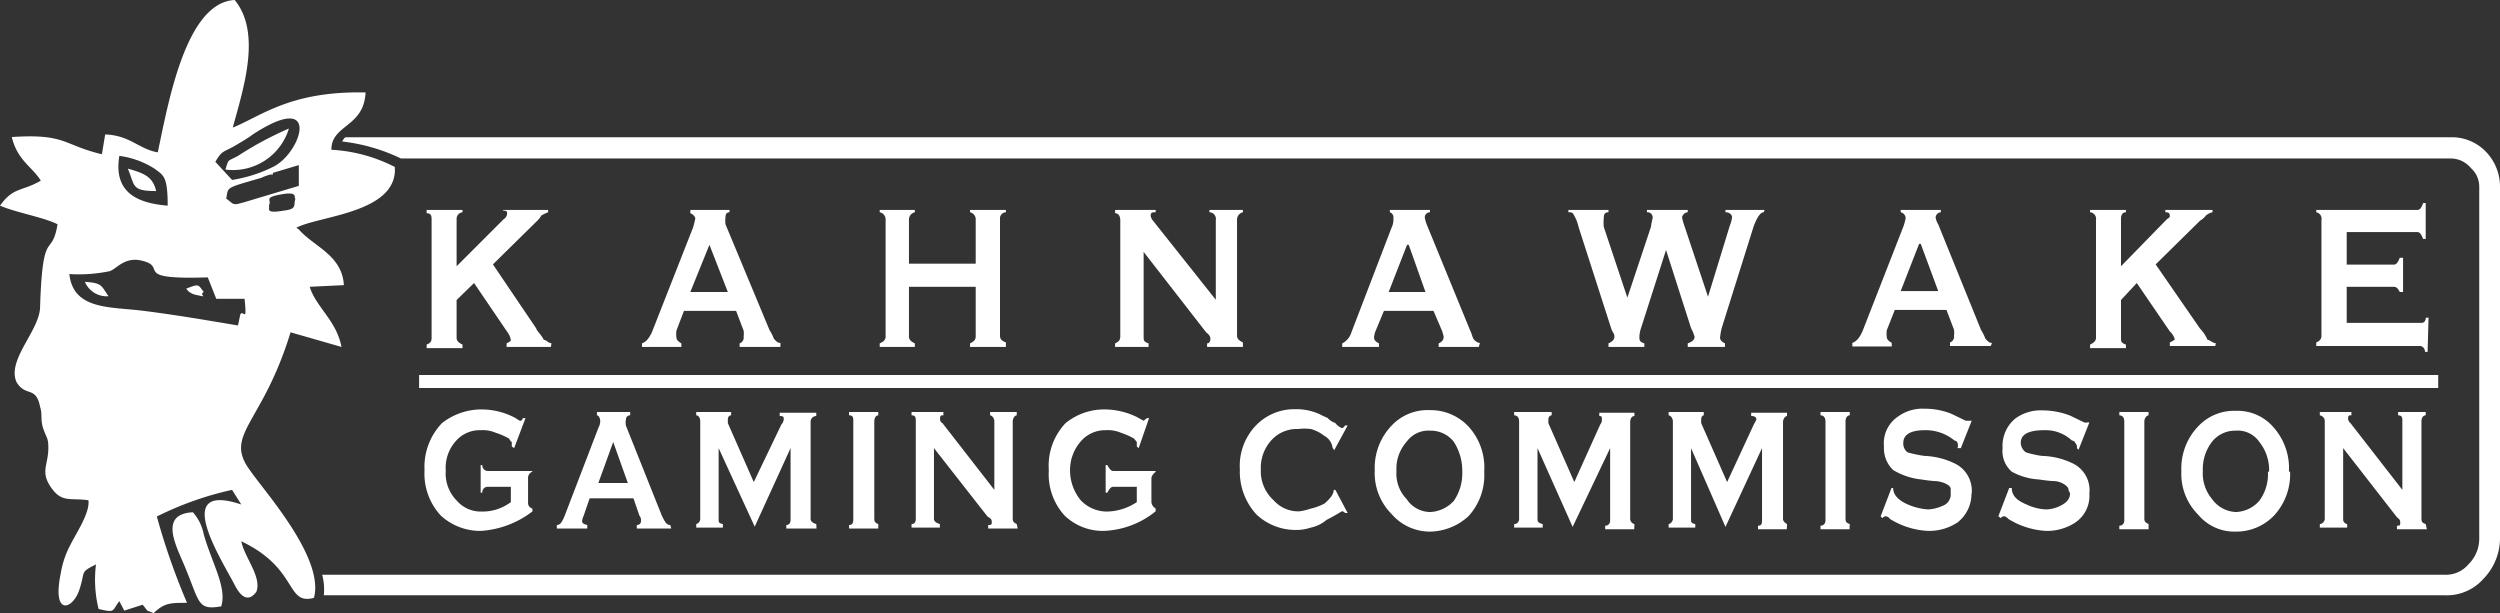 <svg xmlns="http://www.w3.org/2000/svg" viewBox="0 0 106 26"><rect x="0" y="0" width="106" height="26" fill="#333333" stroke="none"/><defs><style>.a{fill:#fff;fill-rule:evenodd;}</style></defs><path class="a" d="M2.9,25v0Zm0,0v0ZM6.69,6.46c-.81-.14-1.17-.72-2.23-.76l-.14.84C2.65,6.14,2.8,5.66.5,5.81c.24,1,.88,1.27,1.23,1.85C.92,8.13.57,7.92,0,8.72c.67.29,1.88.5,2.44.79C2.19,11,1.81,9.55,1.7,13c0,1-1.42,2.25-1,3.2.39.65.82.14,1,1.05.11.33,0,.54.14.94s.21.37.21.8c0,.73-.35,1,.11,1.67s.81.44,1.59.55c.07.54-.53,1.41-.78,1.92a3.85,3.85,0,0,0-.39,1.16c-.39,1.86.5,1.56.78.73s0-.73.71-1.09a5.21,5.21,0,0,0,.11,1.89c.74.18.56.07.88-.33l.21.4.78-.25c.32.4.11.18.46.36.46-.44.71-.44,1.42-.44A28.63,28.63,0,0,1,6.65,21.9a13.76,13.76,0,0,1,3.19-1.13l.39.62c-3-1-.82,2.36-.28,3.41.28.55.6.73.92.29.24-.62-.5-1.45-.64-2.14,2.44,1.16,1.87,2.72,3.08,2.4.46-1.67-2.06-4.47-2.69-5.38-1.17-1.56.49-1.92,1.7-5.88l2.16.62c-.22-1.13-1.07-1.67-1.35-2.55l1.45-.07c-.07-1.27-1.27-1.63-1.91-2.36a.46.46,0,0,0-.11-.07c.92-.51,4.32-.62,4.18-2.58a6.64,6.64,0,0,0-2.69-.73c0-1.08,1.38-.94,1.45-2.43-3.18-.07-4.42,1-5.63,1.49.43-1.6,1.24-4,.08-5.41C7.89.11,7.15,4.28,6.69,6.46Zm1.2,5.78c.57-.22.5-.18.75.14-.25.15.31.26-.39.11C7.93,12.38,7.93,12.24,7.89,12.24Zm-3.29.32a1,1,0,0,1-1-.61C4.32,12,4.28,12.09,4.6,12.56Zm-1.66-.94c.17,1.53,1.73,1.38,3.15,1.56s2.69.4,4,.62l.1-.47c.14-.22.29.43.18-.66l-1.2,0-.36-.91c-3.39.11-1.55-.47-2.9-.73-.67-.11-1,.4-1.27.47A6.41,6.41,0,0,1,2.94,11.62Zm4.81,12.2c.74,1.71.57,2.07,1.63,1.89.25-.8-.39-1.82-.74-3.05a2,2,0,0,0-.46-.94C6.8,21.79,7.4,23,7.75,23.82ZM9.56,7.19c.14-.47.07-.33.53-.58a14.41,14.41,0,0,1,2.16-1.16A2.48,2.48,0,0,1,9.56,7.19Zm-.43-.33.71.77a6,6,0,0,0,1.73-.55c1.21-.58,2.09-3.3-.85-1.38-.24.18-.56.36-.81.51C9.45,6.46,9.41,6.39,9.13,6.86Zm.46,1.56c.36.26.25.3.78.15l2.3-.69V7l-1.1.33v.07h-.1a2.07,2.07,0,0,0-.39.14C9.49,8,9.7,7.92,9.59,8.42ZM5.42,7.15c.67.19,1.06.33,1.2.95C5.56,8.1,5.73,7.88,5.42,7.15ZM7.11,8.72c0-1.24-.17-1.28-.56-1.57a3.66,3.66,0,0,0-1.49-.54C4.81,8.13,5.77,8.61,7.11,8.72Zm4.29,0c.07.1-.22.36.63.21.61-.07.39-.25.5-.51-.11,0,.18-.32-.6-.18S11.54,8.46,11.4,8.72Zm2.26,15.65h90a1.25,1.25,0,0,0,1-.44,1.53,1.53,0,0,0,.46-1.09V7.92a1.06,1.06,0,0,0-.36-.8,1.1,1.1,0,0,0-.85-.4H17A7.7,7.7,0,0,0,14.51,6s.07-.15.14-.18h89.26a2,2,0,0,1,1.49.61,2.13,2.13,0,0,1,.6,1.46V22.84a2.48,2.48,0,0,1-.71,1.71,2.07,2.07,0,0,1-1.63.69H13.73A2.39,2.39,0,0,0,13.66,24.37Zm9.7-9.66H21.48v-.15c.14-.07.18-.11.18-.14a.76.76,0,0,0-.14-.33L20.1,12l-.74.72v1.6c0,.15.11.22.25.29v.15H18.09v-.15c.17-.07.21-.14.21-.29V9.33c0-.14,0-.29-.21-.29V8.9h1.52V9a.28.28,0,0,0-.25.29v2l2-2a.3.3,0,0,0,.14-.21c0-.11,0-.15-.17-.15V8.9h1.91V9a1.83,1.83,0,0,0-.29.14.82.82,0,0,1-.17.22l-1.88,1.85,1.84,2.72c0,.08.18.22.32.48.11,0,.18.14.32.14Zm9.73,0H31.36v-.15a.26.26,0,0,0,.17-.29.94.94,0,0,0,0-.25l-.32-.84H29l-.32.84a1.06,1.06,0,0,0,0,.29c0,.11.1.18.21.25v.15H27.22v-.15c.17-.07.28-.18.42-.47l1.74-4.43a2.9,2.9,0,0,0,.1-.4c0-.07-.1-.18-.21-.22V8.9h1.66V9c-.14,0-.17.11-.17.22a1.26,1.26,0,0,0,0,.29L32.63,14a1.68,1.68,0,0,1,.18.36c.07.07.14.18.28.18Zm-2.23-2.33-.78-2-.81,2Zm11.79,2.33H41.13v-.15c.14-.07.24-.14.24-.29V12.16H38.54v2.11c0,.15.11.22.25.29v.15H37.3v-.15c.15-.07.25-.14.25-.29V9.33A.31.31,0,0,0,37.3,9V8.9h1.49V9a.32.32,0,0,0-.25.29v1.89h2.83V9.33A.31.31,0,0,0,41.13,9V8.9h1.52V9a.26.26,0,0,0-.25.29v4.94c0,.15.07.22.25.29Zm10.05,0H51.18v-.15c.1,0,.14-.11.14-.18s0-.15-.18-.29l-2.65-3.41v3.59c0,.15,0,.22.21.29v.15H47.28v-.15c.15-.07.22-.14.22-.29V9.33c0-.14-.07-.29-.22-.29V8.9H49V9c-.14,0-.21,0-.21.15a.41.41,0,0,0,.1.21l2.66,3.35V9.33A.28.28,0,0,0,51.28,9V8.9H52.7V9a.32.32,0,0,0-.25.29v4.94c0,.15.11.22.25.29Zm10,0H61v-.15c.14-.07.21-.14.21-.29a2.14,2.14,0,0,0-.07-.25l-.36-.84H58.68l-.35.84a.93.93,0,0,0-.07.29c0,.11.07.18.21.25v.15H56.91v-.15a.77.77,0,0,0,.39-.47L59,9.66a.79.79,0,0,0,.08-.4A.23.23,0,0,0,58.93,9V8.9h1.7V9a.22.22,0,0,0-.22.22,1.67,1.67,0,0,0,.08.29L62.33,14c.07.14.1.29.14.36s.17.18.28.18Zm-2.26-2.33-.71-2h-.07l-.78,2ZM74.78,9c-.14,0-.28.22-.42.58L73,13.91a3.35,3.35,0,0,0-.07.4c0,.11.07.18.21.25v.15H71.56v-.15c.18-.07.29-.14.29-.29a2.3,2.3,0,0,0-.15-.36L70.64,10.6l-1.06,3.31a1.32,1.32,0,0,0-.07.36c0,.15,0,.22.21.29v.15H68.2v-.15c.14-.07.25-.14.25-.29s-.07-.14-.14-.36L66.93,9.62a1.65,1.65,0,0,0-.18-.47C66.68,9,66.64,9,66.5,9V8.9h1.7V9C68,9,68,9.15,68,9.26a1.77,1.77,0,0,0,0,.36l1,3,1-3a2.84,2.84,0,0,1,.07-.36A.22.22,0,0,0,69.83,9V8.9h1.73V9c-.14,0-.24.15-.24.22a2.22,2.22,0,0,0,.1.36l1,3,.92-3a1.53,1.53,0,0,0,.1-.36c0-.11-.1-.22-.28-.22V8.9h1.66Zm9.63,5.67H82.68v-.15a.26.26,0,0,0,.17-.29.94.94,0,0,0,0-.25l-.32-.84H80.34L80,14a1.06,1.06,0,0,0,0,.29c0,.11.1.18.21.25v.15H78.54v-.15c.17-.07.28-.18.42-.47l1.73-4.43a2,2,0,0,0,.11-.4A.27.27,0,0,0,80.59,9V8.9h1.7V9a.24.24,0,0,0-.22.22.82.82,0,0,0,.11.29L84,14a1.68,1.68,0,0,1,.18.36c.07.07.14.18.28.18Zm-2.23-2.33-.74-2h-.07l-.78,2Zm11.75,2.33H92v-.15c.14-.07.21-.11.21-.14a.73.73,0,0,0-.21-.33L90.6,12l-.67.72v1.6c0,.15,0,.22.21.29v.15H88.62v-.15c.14-.07.25-.14.25-.29V9.33A.28.28,0,0,0,88.62,9V8.9h1.52V9c-.17,0-.21.15-.21.29v2l1.95-2A.34.34,0,0,0,92,9.19C92,9.08,92,9,91.81,9V8.9h2V9a.62.62,0,0,0-.28.14.93.93,0,0,1-.25.22l-1.88,1.85,1.88,2.72a1.6,1.6,0,0,1,.32.48c.1,0,.21.14.35.14Zm9,.25h-.11c0-.18-.14-.25-.21-.25H98.21v-.15c.15-.07.22-.14.22-.29V9.33A.28.28,0,0,0,98.21,9V8.9h4.29c.1,0,.17-.08.24-.29h.11v1.52h-.11c-.07-.18-.14-.29-.24-.29h-3v1.38h2c.11,0,.18-.11.25-.29h.14v1.45h-.14c-.07-.14-.14-.22-.25-.22h-2v1.53h3.15c.07,0,.18,0,.21-.22h.11ZM22.58,21.68a4,4,0,0,1-2.19.83,2.47,2.47,0,0,1-1.7-.65A2.61,2.61,0,0,1,18,19.94a2.69,2.69,0,0,1,.74-2,2.71,2.71,0,0,1,1.7-.58,3.05,3.05,0,0,1,1.35.33c.14.07.21.15.28.15s.07-.08.11-.11l.1,0L21.8,19l-.1-.07v-.18a.45.45,0,0,1-.11-.15,2.89,2.89,0,0,0-.57-.25,1.36,1.36,0,0,0-.63-.11,1.34,1.34,0,0,0-1.07.47,1.69,1.69,0,0,0-.42,1.24,1.64,1.64,0,0,0,.46,1.27,1.35,1.35,0,0,0,1.06.47,2,2,0,0,0,1.24-.4v-.65h-1a.23.23,0,0,0-.21.25h-.07V19.72h.07a.24.24,0,0,0,.21.25h1.91V20a.29.29,0,0,0-.18.3v1a.24.24,0,0,0,.18.26Zm5.88.73H27v-.15a.17.17,0,0,0,.18-.18.31.31,0,0,0-.07-.22l-.25-.73H25l-.25.73a.9.9,0,0,0-.07.22c0,.11.07.14.22.18v.15H23.61v-.15c.14,0,.21-.11.32-.36l1.45-3.78a.55.55,0,0,0,.07-.25c0-.15-.07-.26-.14-.26v-.14h1.41v.14a.17.17,0,0,0-.18.18.66.66,0,0,0,0,.26l1.52,3.81c.14.29.21.4.36.4Zm-1.84-1.93L26,18.74h0l-.63,1.74Zm8,1.93H33.34v-.15c.11,0,.18-.07.18-.22V19L32,22.33,30.47,19V22c0,.15,0,.18.18.22v.15H29.52v-.15a.23.23,0,0,0,.17-.22V17.87c0-.15-.07-.26-.17-.26v-.14H31v.14c-.11,0-.14.11-.14.18s0,.11,0,.15l1.1,2.5L33.13,18a.38.38,0,0,0,.1-.21c0-.11,0-.15-.17-.15v-.14h1.55v.14a.24.24,0,0,0-.24.26V22c0,.11.1.18.24.22Zm2.62,0H36v-.15c.15,0,.18-.11.18-.22V17.87c0-.15,0-.26-.18-.26v-.14h1.24v.14c-.1,0-.17.11-.17.26V22c0,.15.07.18.17.22Zm5.91,0H41.9v-.15c.11,0,.15,0,.15-.11s0-.14-.18-.25L39.6,19v3c0,.11.11.18.25.22v.15h-1.2v-.15c.14,0,.18-.11.18-.22V17.87c0-.15,0-.26-.18-.26v-.14H40v.14c-.11,0-.14,0-.14.15a.18.18,0,0,0,.1.18l2.2,2.83v-2.9c0-.15-.11-.26-.18-.26v-.14h1.13v.14c-.07,0-.17.11-.17.26V22c0,.15.1.18.17.22ZM49,21.68a3.71,3.71,0,0,1-2.2.83,2.33,2.33,0,0,1-1.66-.65,2.59,2.59,0,0,1-.67-1.92,2.63,2.63,0,0,1,.71-2,2.6,2.6,0,0,1,1.69-.58,3.15,3.15,0,0,1,1.35.33,3.12,3.12,0,0,0,.28.15s.07-.08.14-.11l.08,0L48.28,19l-.08-.07c0-.07,0-.15,0-.18s-.07-.08-.11-.15a3,3,0,0,0-.56-.25,1.4,1.4,0,0,0-.64-.11,1.36,1.36,0,0,0-1.06.47,1.84,1.84,0,0,0-.46,1.24,2,2,0,0,0,.46,1.27,1.54,1.54,0,0,0,1.09.47,2.36,2.36,0,0,0,1.28-.4v-.65h-1c-.1,0-.17.1-.25.25h-.07V19.72h.07c.08.14.15.25.25.25H49V20c-.07.08-.18.15-.18.3v1a.36.36,0,0,0,.18.26Zm8.14.07-.11,0a.16.16,0,0,0-.14-.07,7.14,7.14,0,0,1-.64.36,1.5,1.5,0,0,1-.67.33,2,2,0,0,1-.67.1,2.42,2.42,0,0,1-1.63-.65,2.67,2.67,0,0,1-.71-1.92,2.47,2.47,0,0,1,.71-1.89,2.26,2.26,0,0,1,1.63-.66,2.38,2.38,0,0,1,1.06.22,3.26,3.26,0,0,0,.32.15.74.74,0,0,0,.32.21.74.74,0,0,0,.28.22c.07,0,.11-.07.14-.11l.11,0-.57,1.05-.07-.11a.67.67,0,0,0-.35-.5,1.62,1.62,0,0,0-.57-.29,2.08,2.08,0,0,0-.53,0,1.46,1.46,0,0,0-1.1.43,1.73,1.73,0,0,0-.49,1.28A1.66,1.66,0,0,0,54,21.21a1.39,1.39,0,0,0,1.1.47,2.51,2.51,0,0,0,.46-.11,2.44,2.44,0,0,0,.6-.22c.25-.22.39-.4.39-.58l.07,0ZM62.93,20a2.56,2.56,0,0,1-.67,1.89,2.46,2.46,0,0,1-1.63.65A2.14,2.14,0,0,1,59,21.79a2.45,2.45,0,0,1-.71-1.85A2.58,2.58,0,0,1,59,18.05a2.09,2.09,0,0,1,1.63-.66,2.2,2.2,0,0,1,1.63.69A2.57,2.57,0,0,1,62.93,20ZM62,20a2.27,2.27,0,0,0-.36-1.27,1.24,1.24,0,0,0-1-.47,1.14,1.14,0,0,0-1,.47,1.72,1.72,0,0,0-.43,1.24,1.55,1.55,0,0,0,.43,1.19,1.21,1.21,0,0,0,1,.55,1.45,1.45,0,0,0,1-.47A2.06,2.06,0,0,0,62,20Zm7.29,2.44H68.06v-.15c.11,0,.21-.07.21-.22V19l-1.59,3.34L65.19,19V22c0,.15.07.18.22.22v.15H64.2v-.15c.14,0,.21-.11.21-.22V17.87c0-.15-.07-.26-.21-.26v-.14h1.59v.14c-.1,0-.14.11-.14.18v.15l1.1,2.5L67.85,18a.3.3,0,0,0,.07-.21c0-.11,0-.15-.11-.15v-.14H69.3v.14c-.11,0-.18.11-.18.26V22a.23.23,0,0,0,.18.22Zm6.47,0H74.54v-.15c.14,0,.17-.07.17-.22V19l-1.55,3.34L71.7,19V22c0,.15,0,.18.18.22v.15H70.75v-.15c.07,0,.18-.11.18-.22V17.87c0-.15-.11-.26-.18-.26v-.14h1.49v.14c-.08,0-.11.11-.11.18s0,.11,0,.15l1.1,2.5L74.36,18a2.28,2.28,0,0,0,.11-.21c0-.11-.08-.15-.22-.15v-.14h1.52v.14c-.07,0-.17.11-.17.26V22c0,.11.1.18.17.22Zm2.66,0H77.19v-.15c.14,0,.21-.11.21-.22V17.87c0-.15-.07-.26-.21-.26v-.14h1.24v.14c-.11,0-.18.11-.18.26V22c0,.15.07.18.18.22Zm5.17-1.49A1.53,1.53,0,0,1,83,22.15a2.17,2.17,0,0,1-1.24.36A3.34,3.34,0,0,1,80.13,22a.23.23,0,0,0-.18-.11s-.07,0-.14.08l-.07-.08.46-1.2.07,0c0,.29.21.51.6.69a2.59,2.59,0,0,0,.89.22,1.71,1.71,0,0,0,.6-.15.52.52,0,0,0,.35-.54v-.18c0-.15-.28-.29-.6-.33,0,0-.21,0-.64-.07a2.9,2.9,0,0,1-1.2-.4,1.28,1.28,0,0,1-.39-1,1.36,1.36,0,0,1,.6-1.27,1.75,1.75,0,0,1,1.13-.33,3,3,0,0,1,1.14.22l.6.29c.07,0,.11,0,.14,0l.11,0-.46,1.16L83,19a.38.38,0,0,0,0-.22s0-.07-.14-.11a1.91,1.91,0,0,0-1.24-.43c-.6,0-.92.18-.92.54a.47.47,0,0,0,.18.4,5.64,5.64,0,0,0,.71.15,3.21,3.21,0,0,1,1.31.33A1.28,1.28,0,0,1,83.6,20.92Zm5,0A1.36,1.36,0,0,1,88,22.15a2.17,2.17,0,0,1-1.24.36A3.36,3.36,0,0,1,85.15,22c-.1-.11-.17-.11-.17-.11s-.11,0-.14.08l-.11-.08.46-1.2.11,0c0,.29.17.51.6.69a2.18,2.18,0,0,0,.85.22,1.4,1.4,0,0,0,.6-.15c.28-.14.42-.29.42-.54,0,0-.07-.11-.07-.18s-.21-.29-.56-.33c0,0-.25,0-.68-.07A2.7,2.7,0,0,1,85.3,20a1.16,1.16,0,0,1-.39-1,1.49,1.49,0,0,1,.56-1.27,1.83,1.83,0,0,1,1.13-.33,3.29,3.29,0,0,1,1.17.22l.6.29a.33.33,0,0,0,.15,0l.07,0-.46,1.16L88.06,19a.25.25,0,0,0-.07-.22s0-.07-.15-.11a1.63,1.63,0,0,0-1.16-.43c-.68,0-1,.18-1,.54a.51.51,0,0,0,.22.4,4.47,4.47,0,0,0,.67.15,3.19,3.19,0,0,1,1.34.33A1.26,1.26,0,0,1,88.59,20.92Zm2.51,1.49H89.86v-.15c.14,0,.21-.11.21-.22V17.87c0-.15-.07-.26-.21-.26v-.14H91.1v.14c-.07,0-.18.11-.18.26V22c0,.15.11.18.18.22Zm6-2.44a2.58,2.58,0,0,1-.71,1.89,2.22,2.22,0,0,1-1.59.65,2,2,0,0,1-1.6-.72,2.45,2.45,0,0,1-.71-1.85,2.58,2.58,0,0,1,.71-1.89,2.08,2.08,0,0,1,1.6-.66,2,2,0,0,1,1.59.69A2.6,2.6,0,0,1,97.05,20Zm-.89,0a1.91,1.91,0,0,0-.42-1.27,1.11,1.11,0,0,0-1-.47,1.25,1.25,0,0,0-1,.47,1.9,1.9,0,0,0-.39,1.24,1.7,1.7,0,0,0,.39,1.19,1.32,1.32,0,0,0,1,.55,1.39,1.39,0,0,0,1-.47A1.9,1.9,0,0,0,96.16,20Zm6.69,2.44h-1.27v-.15c.1,0,.14,0,.14-.11s0-.14-.14-.25L99.35,19v3a.2.2,0,0,0,.17.22v.15H98.36v-.15c.1,0,.21-.11.21-.22V17.87a.25.25,0,0,0-.21-.26v-.14H99.7v.14c-.11,0-.14,0-.14.15a.26.26,0,0,0,.1.18l2.2,2.83v-2.9c0-.15,0-.26-.18-.26v-.14h1.17v.14c-.11,0-.18.11-.18.26V22c0,.15.07.18.18.22ZM17.77,15.9h85.61v.55H17.77Z"/></svg>